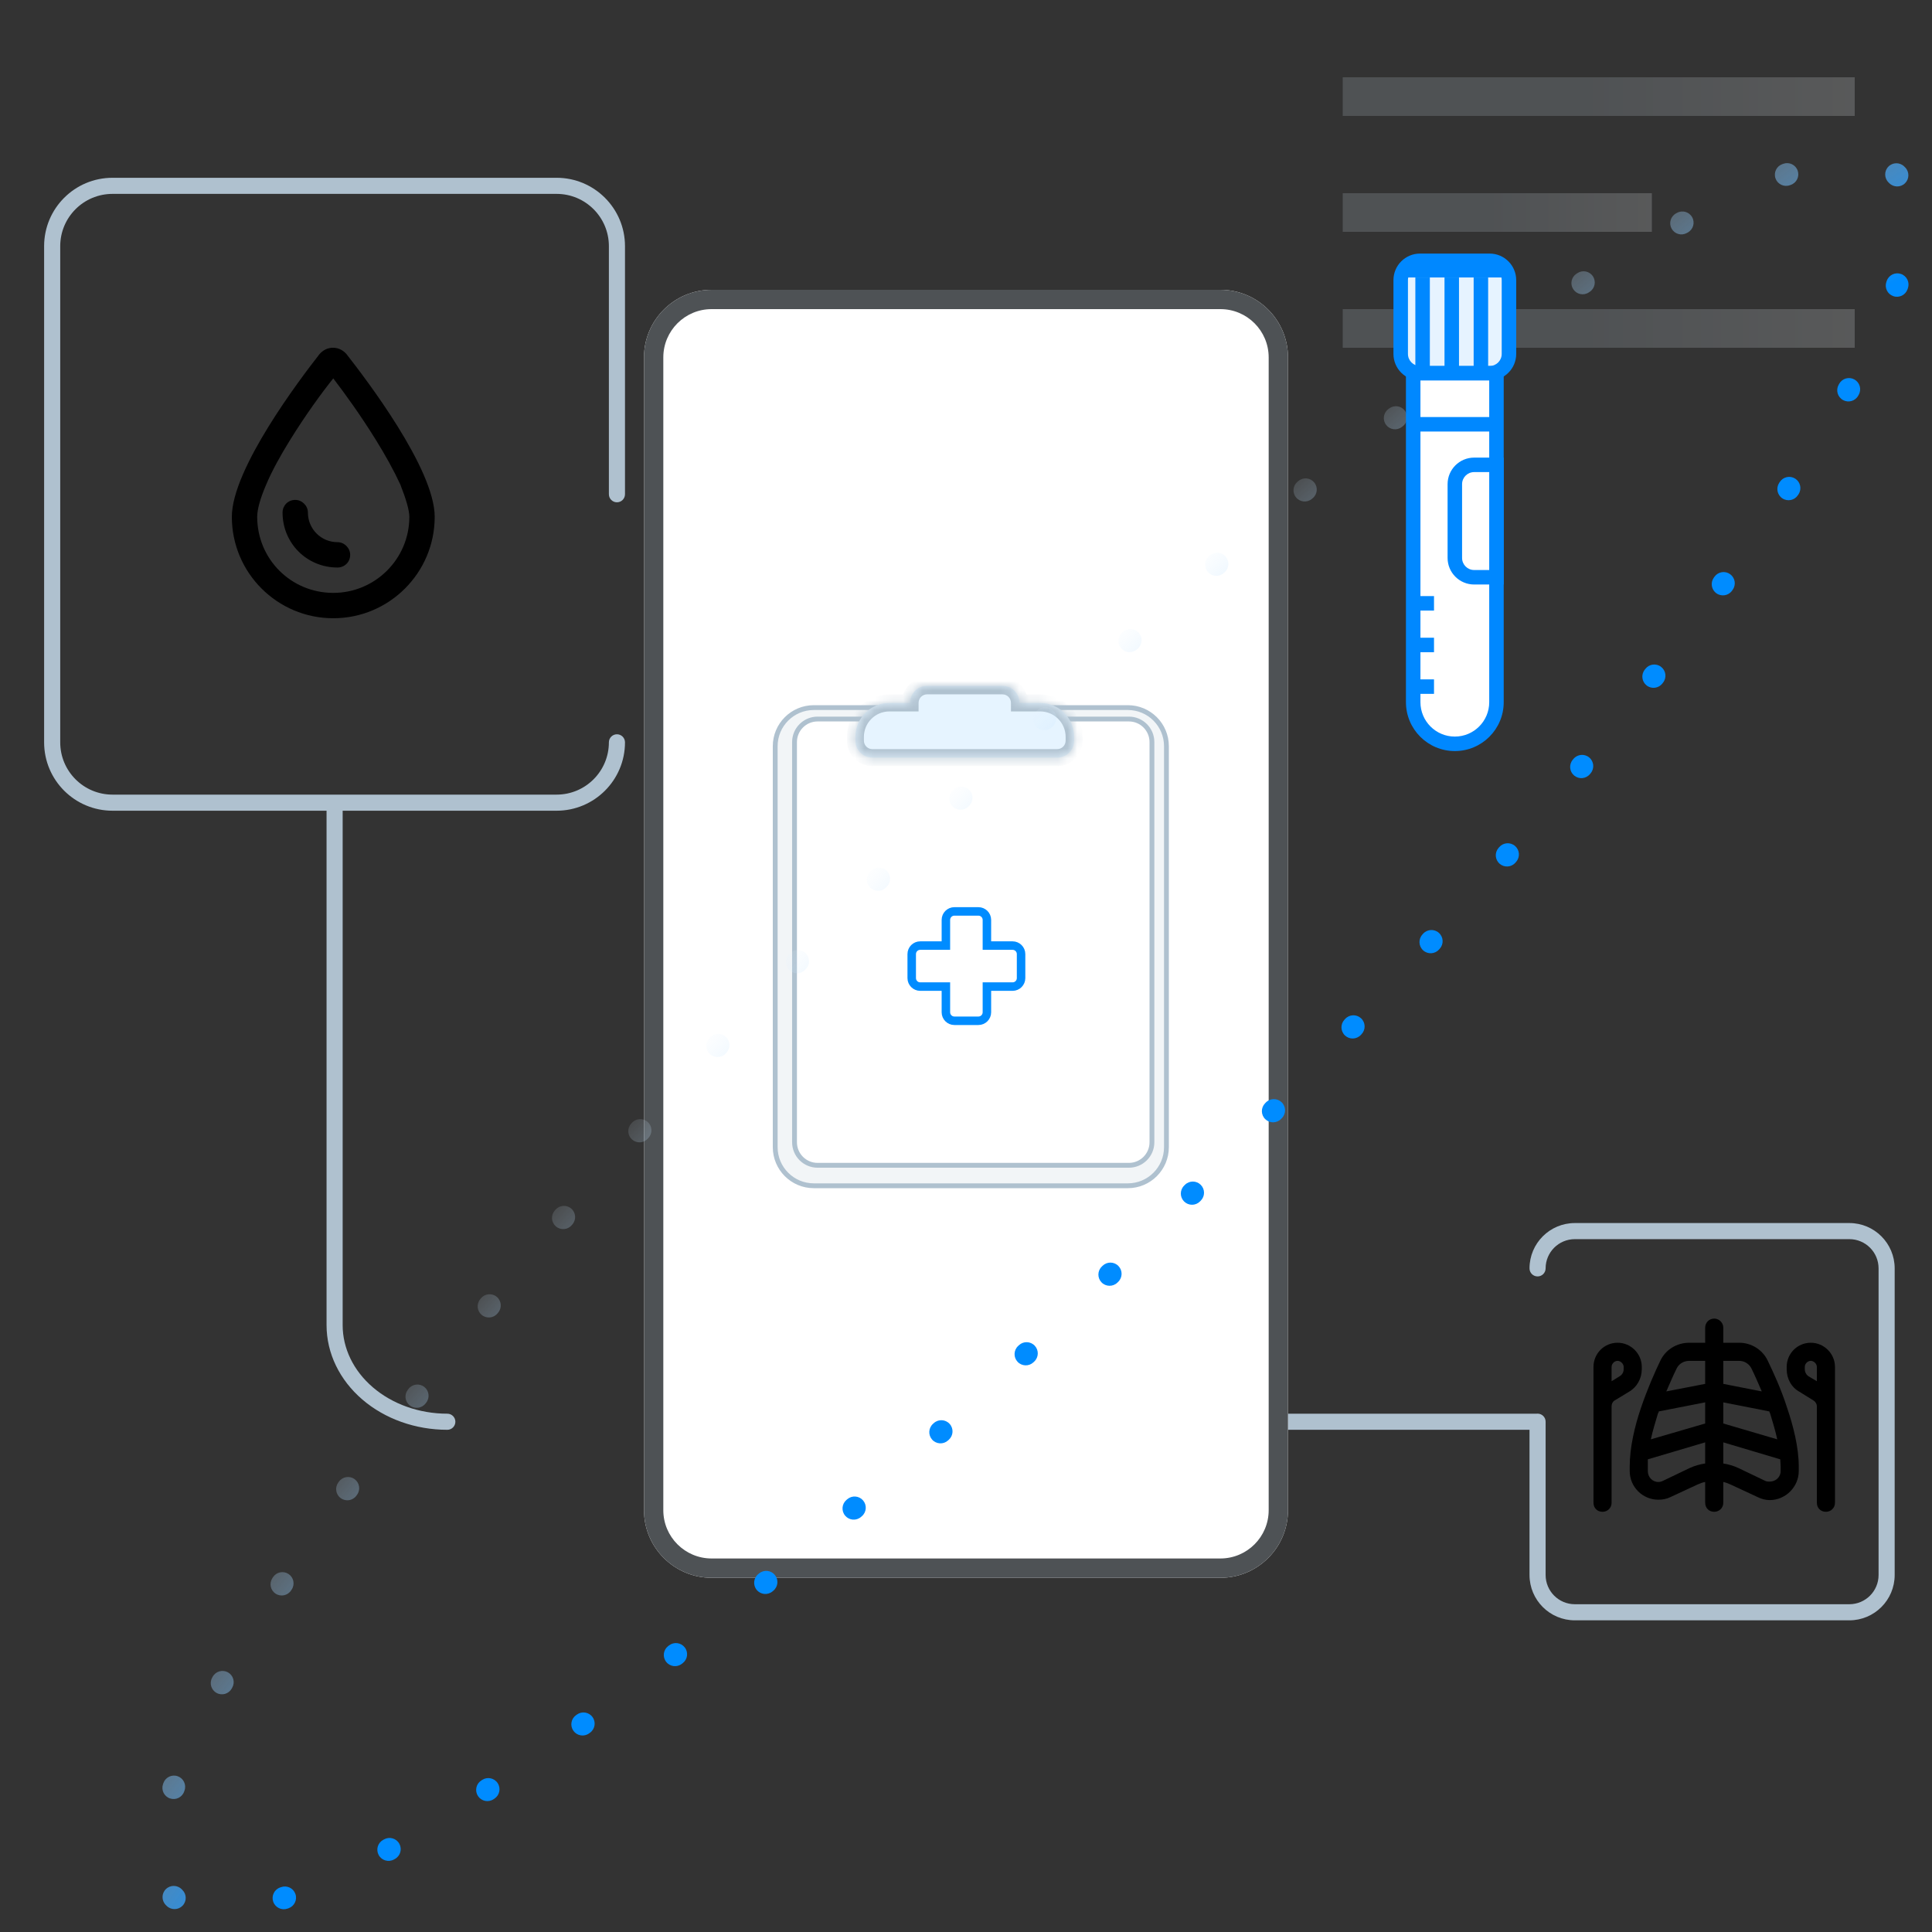 <svg width="200" height="200" viewBox="0 0 200 200" fill="none" xmlns="http://www.w3.org/2000/svg">
<rect x="0" y="0" width="200" height="200" fill="#333333" stroke="none"/>
<g clip-path="url(#clip0_454_58027)">
<path fill-rule="evenodd" clip-rule="evenodd" d="M160.002 131.301C160.002 129.63 161.357 128.276 163.028 128.276H191.443C193.115 128.276 194.469 129.63 194.469 131.301V163.043C194.469 164.714 193.115 166.069 191.443 166.069H163.028C161.357 166.069 160.002 164.714 160.002 163.043V147.172C160.002 146.712 159.629 146.339 159.169 146.339C159.135 146.339 159.102 146.341 159.07 146.345H106.833C106.373 146.345 106 146.718 106 147.178C106 147.638 106.373 148.011 106.833 148.011H158.335V163.043C158.335 165.635 160.436 167.736 163.028 167.736H191.443C194.035 167.736 196.136 165.635 196.136 163.043V131.301C196.136 128.71 194.035 126.609 191.443 126.609H163.028C160.436 126.609 158.335 128.71 158.335 131.301C158.335 131.762 158.708 132.135 159.169 132.135C159.629 132.135 160.002 131.762 160.002 131.301Z" fill="#AFC1CF"/>
<path fill-rule="evenodd" clip-rule="evenodd" d="M6.234 25.484C6.234 22.494 8.657 20.071 11.647 20.071H57.62C60.609 20.071 63.032 22.494 63.032 25.484V51.165C63.032 51.625 63.406 51.998 63.866 51.998C64.326 51.998 64.699 51.625 64.699 51.165V25.484C64.699 21.574 61.529 18.404 57.62 18.404H11.647C7.737 18.404 4.567 21.574 4.567 25.484V76.846C4.567 80.756 7.737 83.925 11.647 83.925H33.805V137.177C33.805 140.096 35.159 142.863 37.514 144.882C39.865 146.897 43.029 148.012 46.307 148.012C46.767 148.012 47.14 147.639 47.14 147.178C47.14 146.718 46.767 146.345 46.307 146.345C43.395 146.345 40.624 145.353 38.599 143.616C36.577 141.884 35.472 139.564 35.472 137.177V83.925H57.62C61.529 83.925 64.699 80.756 64.699 76.846C64.699 76.385 64.326 76.012 63.866 76.012C63.406 76.012 63.032 76.385 63.032 76.846C63.032 79.835 60.609 82.259 57.62 82.259H11.647C8.657 82.259 6.234 79.835 6.234 76.846V25.484Z" fill="#AFC1CF"/>
<path d="M139 8H192V12H139V8Z" fill="url(#paint0_linear_454_58027)" fill-opacity="0.2"/>
<path d="M139 20H171V24H139V20Z" fill="url(#paint1_linear_454_58027)" fill-opacity="0.2"/>
<path d="M139 32H192V36H139V32Z" fill="url(#paint2_linear_454_58027)" fill-opacity="0.2"/>
<path d="M34.5 61.375C38.82 61.375 42.375 57.875 42.375 53.5C42.375 52.844 42.047 51.695 41.445 50.164C40.789 48.742 39.914 47.156 38.93 45.57C37.344 43 35.594 40.594 34.5 39.172C33.352 40.594 31.602 43 30.016 45.57C29.031 47.156 28.156 48.742 27.555 50.164C26.898 51.695 26.625 52.789 26.625 53.5C26.625 57.875 30.125 61.375 34.5 61.375ZM24 53.5C24 48.523 31.109 39.172 33.078 36.656C33.406 36.273 33.898 36 34.445 36H34.5C35.047 36 35.539 36.273 35.867 36.656C37.836 39.172 45 48.523 45 53.5C45 59.297 40.297 64 34.5 64C28.703 64 24 59.297 24 53.5ZM31.875 53.062C31.875 54.758 33.242 56.125 34.938 56.125C35.648 56.125 36.25 56.727 36.25 57.438C36.25 58.203 35.648 58.75 34.938 58.75C31.766 58.75 29.25 56.234 29.25 53.062C29.25 52.352 29.797 51.75 30.562 51.75C31.273 51.75 31.875 52.352 31.875 53.062Z" fill="black"/>
<path d="M178.395 137.438V139H180.035C181.285 139 182.457 139.703 183.004 140.875C183.551 142.008 184.371 143.766 184.996 145.719C185.66 147.672 186.207 149.859 186.207 151.812V152.281C186.207 153.922 184.84 155.289 183.199 155.289C182.77 155.289 182.34 155.172 181.949 154.977L179.176 153.688C178.902 153.57 178.629 153.453 178.395 153.414V155.562C178.395 156.109 177.965 156.5 177.457 156.5C176.91 156.5 176.52 156.109 176.52 155.562V153.414C176.246 153.453 175.973 153.57 175.699 153.688L172.926 154.977C172.535 155.172 172.105 155.25 171.676 155.25C170.035 155.25 168.707 153.922 168.707 152.281V151.812C168.707 149.859 169.215 147.672 169.879 145.719C170.543 143.766 171.324 142.008 171.871 140.875C172.418 139.703 173.59 139 174.879 139H176.52V137.438C176.52 136.93 176.91 136.5 177.457 136.5C177.965 136.5 178.395 136.93 178.395 137.438ZM176.52 140.875H174.879C174.293 140.875 173.785 141.188 173.551 141.695C173.238 142.32 172.887 143.141 172.496 144.039L176.52 143.258V140.875ZM171.715 146.109C171.715 146.188 171.676 146.266 171.637 146.305C171.363 147.203 171.09 148.102 170.895 149L176.52 147.359V145.172L171.715 146.109ZM170.582 151.07C170.582 151.305 170.582 151.578 170.582 151.812V152.281C170.582 152.906 171.051 153.414 171.676 153.414C171.832 153.414 171.988 153.375 172.145 153.297L174.918 151.969C175.426 151.734 175.973 151.578 176.52 151.5V149.312L170.582 151.07ZM178.395 151.5C178.902 151.578 179.449 151.734 179.957 151.969L182.73 153.297C182.887 153.375 183.043 153.375 183.199 153.375C183.824 153.375 184.332 152.906 184.332 152.281V151.812C184.332 151.578 184.293 151.305 184.293 151.07L178.395 149.312V151.5ZM183.98 149C183.785 148.102 183.512 147.203 183.238 146.305C183.199 146.266 183.199 146.188 183.16 146.109L178.395 145.172V147.359L183.98 149ZM182.379 144.039C181.988 143.141 181.637 142.32 181.324 141.695C181.09 141.188 180.582 140.875 180.035 140.875H178.395V143.258L182.379 144.039ZM164.957 141.5C164.957 140.133 166.051 139 167.457 139C168.824 139 169.957 140.133 169.957 141.5V141.734C169.957 142.711 169.449 143.609 168.629 144.078L167.145 144.977C166.949 145.094 166.832 145.328 166.832 145.562V155.562C166.832 156.109 166.402 156.5 165.895 156.5C165.348 156.5 164.957 156.109 164.957 155.562V145.562V141.5ZM166.832 142.984L167.652 142.477C167.926 142.32 168.082 142.047 168.082 141.734V141.5C168.082 141.188 167.77 140.875 167.457 140.875C167.105 140.875 166.832 141.188 166.832 141.5V142.984ZM187.457 139C188.824 139 189.957 140.133 189.957 141.5V145.562V155.562C189.957 156.109 189.527 156.5 189.02 156.5C188.473 156.5 188.082 156.109 188.082 155.562V145.602C188.082 145.328 187.926 145.094 187.73 144.977L186.285 144.078C185.426 143.609 184.957 142.711 184.957 141.734V141.5C184.957 140.133 186.051 139 187.457 139ZM187.223 142.477L188.082 142.984V141.5C188.082 141.188 187.77 140.875 187.457 140.875C187.105 140.875 186.832 141.188 186.832 141.5V141.734C186.832 142.047 186.988 142.32 187.223 142.477Z" fill="black"/>
<path d="M66.666 37C66.666 33.134 69.8 30 73.666 30H126.333C130.199 30 133.333 33.134 133.333 37V156.333C133.333 160.199 130.199 163.333 126.333 163.333H73.666C69.8 163.333 66.666 160.199 66.666 156.333V37Z" fill="white"/>
<path fill-rule="evenodd" clip-rule="evenodd" d="M126.333 32H73.666C70.905 32 68.666 34.239 68.666 37V156.333C68.666 159.095 70.905 161.333 73.666 161.333H126.333C129.095 161.333 131.333 159.095 131.333 156.333V37C131.333 34.239 129.095 32 126.333 32ZM73.666 30C69.8 30 66.666 33.134 66.666 37V156.333C66.666 160.199 69.8 163.333 73.666 163.333H126.333C130.199 163.333 133.333 160.199 133.333 156.333V37C133.333 33.134 130.199 30 126.333 30H73.666Z" fill="#4E5255"/>
<path d="M116.754 122.75H84.245C82.038 122.75 80.249 120.961 80.249 118.755V77.245C80.249 75.039 82.038 73.25 84.245 73.25H116.754C118.961 73.25 120.75 75.039 120.75 77.245V82.615V118.755C120.75 120.961 118.961 122.75 116.754 122.75Z" fill="#F2F5F7" stroke="#AFC1CF" stroke-width="0.5"/>
<path d="M116.863 120.631H84.635C83.317 120.631 82.249 119.563 82.249 118.246V76.82C82.249 75.502 83.317 74.434 84.635 74.434H116.863C118.18 74.434 119.248 75.502 119.248 76.82V83.164V118.246C119.248 119.563 118.18 120.631 116.863 120.631Z" fill="white" stroke="#AFC1CF" stroke-width="0.5"/>
<path fill-rule="evenodd" clip-rule="evenodd" d="M102.164 95.228C102.164 94.742 101.77 94.349 101.285 94.349H98.797C98.312 94.349 97.918 94.742 97.918 95.228V97.887H95.259C94.774 97.887 94.381 98.28 94.381 98.765V101.253C94.381 101.739 94.774 102.132 95.259 102.132H97.918V104.791C97.918 105.276 98.312 105.67 98.797 105.67H101.285C101.77 105.67 102.164 105.276 102.164 104.791V102.132H104.823C105.308 102.132 105.701 101.739 105.701 101.253V98.765C105.701 98.28 105.308 97.887 104.823 97.887H102.164V95.228Z" stroke="#008CFF" stroke-width="0.879"/>
<mask id="path-13-inside-1_454_58027" fill="white">
<path fill-rule="evenodd" clip-rule="evenodd" d="M95.969 71C94.999 71 94.212 71.787 94.212 72.757V72.769H92.066C90.125 72.769 88.552 74.342 88.552 76.283V76.672C88.552 77.642 89.338 78.429 90.309 78.429H109.436C110.406 78.429 111.193 77.642 111.193 76.672V76.283C111.193 74.342 109.62 72.769 107.679 72.769H105.533V72.757C105.533 71.787 104.746 71 103.776 71H95.969Z"/>
</mask>
<path fill-rule="evenodd" clip-rule="evenodd" d="M95.969 71C94.999 71 94.212 71.787 94.212 72.757V72.769H92.066C90.125 72.769 88.552 74.342 88.552 76.283V76.672C88.552 77.642 89.338 78.429 90.309 78.429H109.436C110.406 78.429 111.193 77.642 111.193 76.672V76.283C111.193 74.342 109.62 72.769 107.679 72.769H105.533V72.757C105.533 71.787 104.746 71 103.776 71H95.969Z" fill="#E6F4FF"/>
<path d="M94.212 72.769V73.647H95.091V72.769H94.212ZM105.533 72.769H104.654V73.647H105.533V72.769ZM95.091 72.757C95.091 72.272 95.484 71.879 95.969 71.879V70.121C94.513 70.121 93.333 71.302 93.333 72.757H95.091ZM95.091 72.769V72.757H93.333V72.769H95.091ZM92.066 73.647H94.212V71.89H92.066V73.647ZM89.43 76.283C89.43 74.827 90.61 73.647 92.066 73.647V71.89C89.64 71.89 87.673 73.857 87.673 76.283H89.43ZM89.43 76.672V76.283H87.673V76.672H89.43ZM90.309 77.551C89.824 77.551 89.43 77.157 89.43 76.672H87.673C87.673 78.128 88.853 79.308 90.309 79.308V77.551ZM109.436 77.551H90.309V79.308H109.436V77.551ZM110.314 76.672C110.314 77.157 109.921 77.551 109.436 77.551V79.308C110.891 79.308 112.071 78.128 112.071 76.672H110.314ZM110.314 76.283V76.672H112.071V76.283H110.314ZM107.679 73.647C109.134 73.647 110.314 74.827 110.314 76.283H112.071C112.071 73.857 110.105 71.89 107.679 71.89V73.647ZM105.533 73.647H107.679V71.89H105.533V73.647ZM104.654 72.757V72.769H106.411V72.757H104.654ZM103.776 71.879C104.261 71.879 104.654 72.272 104.654 72.757H106.411C106.411 71.302 105.231 70.121 103.776 70.121V71.879ZM95.969 71.879H103.776V70.121H95.969V71.879Z" fill="#AFC1CF" mask="url(#path-13-inside-1_454_58027)"/>
<path fill-rule="evenodd" clip-rule="evenodd" d="M90.079 90.238L90.163 90.154C90.616 89.701 91.35 89.701 91.802 90.154C92.255 90.606 92.255 91.34 91.802 91.793L91.718 91.877C91.265 92.33 90.531 92.33 90.079 91.877C89.626 91.425 89.626 90.691 90.079 90.238ZM98.598 83.473C98.153 83.012 98.166 82.279 98.626 81.834L98.711 81.752C99.171 81.307 99.905 81.32 100.35 81.78C100.794 82.24 100.782 82.974 100.322 83.419L100.237 83.501C99.777 83.945 99.043 83.933 98.598 83.473ZM83.398 98.673C83.858 99.118 83.87 99.852 83.426 100.312L83.344 100.397C82.899 100.857 82.165 100.869 81.705 100.425C81.245 99.98 81.232 99.246 81.677 98.786L81.759 98.701C82.204 98.241 82.937 98.228 83.398 98.673ZM107.261 75.219C106.824 74.751 106.85 74.018 107.318 73.581L107.404 73.501C107.873 73.064 108.606 73.09 109.042 73.558C109.479 74.026 109.453 74.76 108.985 75.196L108.899 75.276C108.431 75.713 107.697 75.687 107.261 75.219ZM75.144 107.336C75.612 107.772 75.638 108.506 75.201 108.974L75.121 109.06C74.685 109.528 73.951 109.554 73.483 109.117C73.015 108.681 72.989 107.948 73.426 107.479L73.506 107.393C73.943 106.925 74.676 106.899 75.144 107.336ZM116.071 67.126C115.644 66.65 115.683 65.917 116.159 65.49L116.247 65.411C116.724 64.983 117.456 65.023 117.884 65.499C118.311 65.976 118.272 66.708 117.795 67.136L117.708 67.215C117.231 67.642 116.499 67.603 116.071 67.126ZM67.051 116.146C67.528 116.574 67.567 117.306 67.139 117.783L67.061 117.87C66.633 118.347 65.901 118.386 65.424 117.959C64.948 117.531 64.908 116.799 65.336 116.322L65.415 116.234C65.842 115.758 66.575 115.719 67.051 116.146ZM59.134 125.112C59.619 125.529 59.673 126.261 59.256 126.746L59.179 126.835C58.762 127.32 58.03 127.375 57.545 126.957C57.06 126.54 57.005 125.808 57.422 125.323L57.499 125.233C57.917 124.748 58.649 124.694 59.134 125.112ZM125.037 59.209C124.619 58.724 124.673 57.992 125.158 57.575L125.248 57.498C125.733 57.08 126.465 57.135 126.882 57.62C127.3 58.105 127.245 58.837 126.76 59.254L126.671 59.331C126.186 59.748 125.454 59.694 125.037 59.209ZM51.416 134.241C51.911 134.647 51.982 135.377 51.576 135.872L51.502 135.962C51.096 136.457 50.366 136.529 49.871 136.123C49.376 135.717 49.304 134.986 49.711 134.492L49.785 134.401C50.191 133.906 50.922 133.835 51.416 134.241ZM134.166 51.491C133.76 50.996 133.831 50.266 134.326 49.86L134.417 49.785C134.911 49.379 135.642 49.451 136.048 49.946C136.454 50.441 136.382 51.171 135.887 51.577L135.797 51.651C135.302 52.057 134.572 51.986 134.166 51.491ZM43.918 143.57C44.423 143.963 44.515 144.691 44.122 145.196L44.049 145.291C43.657 145.796 42.929 145.888 42.423 145.496C41.917 145.103 41.826 144.375 42.218 143.87L42.292 143.775C42.684 143.269 43.412 143.178 43.918 143.57ZM143.495 43.993C143.103 43.487 143.194 42.759 143.7 42.367L143.795 42.293C144.3 41.901 145.028 41.992 145.421 42.498C145.813 43.004 145.721 43.732 145.216 44.124L145.121 44.197C144.616 44.59 143.888 44.498 143.495 43.993ZM36.703 153.117C37.222 153.492 37.339 154.217 36.964 154.735L36.895 154.83C36.52 155.349 35.796 155.466 35.277 155.091C34.758 154.716 34.641 153.992 35.016 153.473L35.085 153.377C35.46 152.859 36.184 152.742 36.703 153.117ZM153.042 36.778C152.667 36.26 152.784 35.535 153.302 35.16L153.398 35.091C153.917 34.716 154.641 34.833 155.016 35.352C155.391 35.871 155.274 36.595 154.755 36.97L154.66 37.038C154.142 37.413 153.417 37.297 153.042 36.778ZM162.861 29.939C162.511 29.403 162.661 28.685 163.197 28.335L163.297 28.27C163.833 27.92 164.551 28.07 164.901 28.607C165.251 29.142 165.1 29.86 164.564 30.21L164.465 30.275C163.929 30.625 163.211 30.475 162.861 29.939ZM29.864 162.936C30.4 163.286 30.55 164.004 30.2 164.54L30.135 164.639C29.785 165.175 29.067 165.326 28.532 164.976C27.995 164.626 27.845 163.908 28.195 163.372L28.26 163.272C28.61 162.736 29.328 162.586 29.864 162.936ZM173.043 23.667C172.734 23.106 172.938 22.401 173.498 22.092L173.602 22.035C174.163 21.727 174.867 21.932 175.176 22.493C175.484 23.054 175.279 23.758 174.718 24.067L174.617 24.122C174.056 24.431 173.351 24.227 173.043 23.667ZM23.592 173.118C24.152 173.426 24.356 174.131 24.047 174.692L23.991 174.793C23.683 175.354 22.979 175.559 22.418 175.251C21.857 174.942 21.652 174.238 21.96 173.677L22.017 173.573C22.326 173.013 23.031 172.809 23.592 173.118ZM183.798 18.465C183.587 17.86 183.906 17.2 184.51 16.989L184.622 16.95C185.227 16.741 185.887 17.061 186.096 17.666C186.305 18.271 185.985 18.931 185.38 19.14L185.274 19.177C184.67 19.388 184.009 19.069 183.798 18.465ZM18.39 183.873C18.994 184.084 19.313 184.745 19.102 185.349L19.065 185.455C18.856 186.06 18.196 186.38 17.591 186.171C16.986 185.962 16.666 185.302 16.875 184.697L16.914 184.585C17.125 183.981 17.785 183.662 18.39 183.873ZM195.482 17.251C195.929 16.792 196.662 16.782 197.121 17.228C197.139 17.246 197.157 17.263 197.174 17.281C197.192 17.299 197.21 17.316 197.227 17.334C197.673 17.793 197.663 18.527 197.204 18.973C196.746 19.419 196.012 19.409 195.566 18.951L195.535 18.92L195.505 18.89C195.046 18.443 195.036 17.71 195.482 17.251ZM17.176 195.557C17.635 195.111 18.368 195.121 18.815 195.58L18.845 195.61L18.875 195.641C19.334 196.087 19.344 196.821 18.898 197.279C18.452 197.738 17.718 197.748 17.259 197.302C17.241 197.285 17.224 197.267 17.206 197.249C17.188 197.232 17.171 197.214 17.153 197.196C16.707 196.737 16.717 196.004 17.176 195.557ZM196.789 28.359C197.394 28.568 197.715 29.228 197.506 29.833L197.467 29.945C197.256 30.549 196.595 30.868 195.991 30.657C195.386 30.446 195.068 29.785 195.278 29.181L195.315 29.076C195.524 28.471 196.184 28.15 196.789 28.359ZM28.284 196.864C28.075 196.259 28.396 195.599 29 195.39L29.106 195.353C29.71 195.143 30.371 195.461 30.582 196.066C30.793 196.67 30.474 197.331 29.87 197.542L29.758 197.581C29.153 197.79 28.493 197.469 28.284 196.864ZM191.963 39.28C192.524 39.588 192.728 40.292 192.42 40.853L192.363 40.957C192.054 41.518 191.349 41.722 190.789 41.413C190.228 41.104 190.024 40.399 190.333 39.839L190.389 39.737C190.697 39.176 191.402 38.971 191.963 39.28ZM39.205 192.038C38.896 191.477 39.101 190.772 39.662 190.464L39.764 190.408C40.324 190.099 41.029 190.303 41.338 190.864C41.647 191.424 41.443 192.129 40.882 192.438L40.778 192.495C40.218 192.803 39.513 192.599 39.205 192.038ZM185.849 49.554C186.385 49.904 186.536 50.622 186.186 51.158L186.121 51.258C185.77 51.794 185.052 51.944 184.516 51.594C183.981 51.244 183.83 50.526 184.18 49.99L184.245 49.891C184.595 49.355 185.313 49.205 185.849 49.554ZM49.479 185.924C49.13 185.388 49.28 184.67 49.816 184.32L49.915 184.255C50.451 183.905 51.169 184.056 51.519 184.591C51.87 185.127 51.719 185.845 51.183 186.196L51.083 186.261C50.547 186.611 49.829 186.46 49.479 185.924ZM59.364 179.178C58.989 178.66 59.106 177.935 59.625 177.56L59.72 177.492C60.239 177.117 60.963 177.233 61.338 177.752C61.713 178.271 61.597 178.995 61.078 179.37L60.982 179.439C60.463 179.814 59.739 179.697 59.364 179.178ZM179.103 59.439C179.622 59.814 179.739 60.538 179.364 61.057L179.295 61.153C178.92 61.672 178.196 61.788 177.677 61.413C177.158 61.038 177.042 60.314 177.417 59.795L177.485 59.7C177.86 59.181 178.585 59.065 179.103 59.439ZM68.96 172.032C68.567 171.527 68.659 170.799 69.165 170.406L69.259 170.333C69.764 169.941 70.492 170.032 70.885 170.538C71.278 171.043 71.186 171.771 70.68 172.164L70.585 172.237C70.08 172.63 69.352 172.538 68.96 172.032ZM171.957 69.034C172.463 69.427 172.555 70.155 172.162 70.66L172.089 70.755C171.696 71.261 170.968 71.353 170.463 70.96C169.957 70.567 169.865 69.839 170.258 69.334L170.331 69.24C170.724 68.734 171.452 68.642 171.957 69.034ZM78.333 164.584C77.927 164.09 77.998 163.36 78.493 162.953L78.583 162.879C79.078 162.473 79.808 162.545 80.214 163.039C80.621 163.534 80.549 164.264 80.054 164.67L79.964 164.745C79.469 165.151 78.739 165.079 78.333 164.584ZM164.509 78.408C165.004 78.814 165.076 79.544 164.67 80.039L164.595 80.129C164.189 80.624 163.459 80.696 162.964 80.289C162.47 79.883 162.398 79.153 162.804 78.658L162.878 78.568C163.285 78.073 164.015 78.001 164.509 78.408ZM87.498 156.91C87.081 156.425 87.135 155.694 87.62 155.276L87.71 155.199C88.195 154.782 88.926 154.836 89.344 155.321C89.761 155.806 89.707 156.538 89.222 156.956L89.132 157.033C88.647 157.45 87.916 157.396 87.498 156.91ZM156.835 87.573C157.321 87.991 157.375 88.722 156.958 89.207L156.881 89.297C156.463 89.782 155.731 89.836 155.246 89.419C154.761 89.001 154.707 88.269 155.124 87.784L155.201 87.695C155.619 87.21 156.35 87.156 156.835 87.573ZM96.496 149.031C96.069 148.555 96.109 147.822 96.585 147.394L96.673 147.316C97.149 146.888 97.882 146.928 98.309 147.404C98.737 147.88 98.697 148.613 98.221 149.041L98.133 149.12C97.657 149.547 96.924 149.507 96.496 149.031ZM148.956 96.572C149.432 96.999 149.472 97.732 149.045 98.208L148.966 98.296C148.538 98.772 147.805 98.812 147.329 98.384C146.853 97.957 146.813 97.224 147.241 96.748L147.319 96.66C147.747 96.184 148.48 96.144 148.956 96.572ZM105.338 140.972C104.902 140.504 104.927 139.771 105.396 139.334L105.482 139.254C105.95 138.817 106.683 138.843 107.12 139.311C107.556 139.779 107.531 140.512 107.062 140.949L106.976 141.03C106.508 141.466 105.774 141.44 105.338 140.972ZM140.897 105.413C141.365 105.849 141.391 106.583 140.955 107.051L140.874 107.137C140.437 107.605 139.704 107.631 139.236 107.195C138.768 106.758 138.742 106.025 139.179 105.557L139.259 105.47C139.696 105.002 140.429 104.977 140.897 105.413ZM114.031 132.75C113.586 132.29 113.599 131.556 114.059 131.112L114.143 131.03C114.604 130.585 115.337 130.597 115.782 131.058C116.227 131.518 116.214 132.252 115.754 132.696L115.669 132.778C115.209 133.223 114.475 133.211 114.031 132.75ZM132.675 114.106C133.136 114.55 133.148 115.284 132.703 115.744L132.621 115.829C132.177 116.289 131.443 116.302 130.983 115.857C130.522 115.412 130.51 114.679 130.955 114.218L131.037 114.134C131.481 113.673 132.215 113.661 132.675 114.106ZM122.578 124.376C122.126 123.924 122.126 123.19 122.578 122.738L122.663 122.653C123.115 122.201 123.849 122.201 124.301 122.653C124.754 123.106 124.754 123.84 124.302 124.292L124.217 124.377C123.765 124.829 123.031 124.829 122.578 124.376Z" fill="url(#paint3_radial_454_58027)"/>
<path d="M145 29C145 27.895 145.895 27 147 27H154.207C155.311 27 156.207 27.895 156.207 29V36.638C156.207 37.742 155.311 38.638 154.207 38.638H147C145.895 38.638 145 37.742 145 36.638V29Z" fill="#E6F3FF"/>
<path fill-rule="evenodd" clip-rule="evenodd" d="M144.25 29C144.25 27.481 145.481 26.25 147 26.25H154.207C155.726 26.25 156.957 27.481 156.957 29V36.638C156.957 38.157 155.726 39.388 154.207 39.388H147C145.481 39.388 144.25 38.157 144.25 36.638V29ZM147 27.75C146.31 27.75 145.75 28.31 145.75 29V36.638C145.75 37.328 146.31 37.888 147 37.888H154.207C154.897 37.888 155.457 37.328 155.457 36.638V29C155.457 28.31 154.897 27.75 154.207 27.75H147Z" fill="#0088FF"/>
<path d="M146.293 38.638H154.914V72.689C154.914 75.07 152.984 77 150.603 77V77C148.223 77 146.293 75.07 146.293 72.689V38.638Z" fill="white"/>
<path fill-rule="evenodd" clip-rule="evenodd" d="M145.543 37.888H155.664V72.689C155.664 75.484 153.398 77.75 150.603 77.75C147.809 77.75 145.543 75.484 145.543 72.689V37.888ZM147.043 39.388V72.689C147.043 74.656 148.637 76.25 150.603 76.25C152.57 76.25 154.164 74.656 154.164 72.689V39.388H147.043Z" fill="#0088FF"/>
<path fill-rule="evenodd" clip-rule="evenodd" d="M156.207 28.724H145V27.224H156.207V28.724Z" fill="#0088FF"/>
<path fill-rule="evenodd" clip-rule="evenodd" d="M154.914 44.672H146.293V43.172H154.914V44.672Z" fill="#0088FF"/>
<path fill-rule="evenodd" clip-rule="evenodd" d="M148.448 63.207H146.293V61.707H148.448V63.207Z" fill="#0088FF"/>
<path fill-rule="evenodd" clip-rule="evenodd" d="M148.448 67.517H146.293V66.017H148.448V67.517Z" fill="#0088FF"/>
<path fill-rule="evenodd" clip-rule="evenodd" d="M148.448 71.828H146.293V70.328H148.448V71.828Z" fill="#0088FF"/>
<path d="M150.604 50.121C150.604 49.016 151.499 48.121 152.604 48.121H154.914V59.758H152.604C151.499 59.758 150.604 58.863 150.604 57.758V50.121Z" fill="white"/>
<path fill-rule="evenodd" clip-rule="evenodd" d="M149.854 50.121C149.854 48.602 151.085 47.371 152.604 47.371H155.664V60.508H152.604C151.085 60.508 149.854 59.277 149.854 57.758V50.121ZM152.604 48.871C151.913 48.871 151.354 49.43 151.354 50.121V57.758C151.354 58.449 151.913 59.008 152.604 59.008H154.164V48.871H152.604Z" fill="#0088FF"/>
<path fill-rule="evenodd" clip-rule="evenodd" d="M148.017 28.724L148.017 38.638L146.517 38.638L146.517 28.724L148.017 28.724Z" fill="#0088FF"/>
<path fill-rule="evenodd" clip-rule="evenodd" d="M151.035 28.724L151.035 38.638L149.535 38.638L149.535 28.724L151.035 28.724Z" fill="#0088FF"/>
<path fill-rule="evenodd" clip-rule="evenodd" d="M154.052 28.724L154.052 38.638L152.552 38.638L152.552 28.724L154.052 28.724Z" fill="#0088FF"/>
</g>
<defs>
<linearGradient id="paint0_linear_454_58027" x1="139" y1="12" x2="195.533" y2="12" gradientUnits="userSpaceOnUse">
<stop offset="0.453" stop-color="#C0CDD8"/>
<stop offset="1" stop-color="#F2F5F7"/>
</linearGradient>
<linearGradient id="paint1_linear_454_58027" x1="139" y1="24" x2="173.133" y2="24" gradientUnits="userSpaceOnUse">
<stop offset="0.453" stop-color="#C0CDD8"/>
<stop offset="1" stop-color="#F2F5F7"/>
</linearGradient>
<linearGradient id="paint2_linear_454_58027" x1="139" y1="36" x2="195.533" y2="36" gradientUnits="userSpaceOnUse">
<stop offset="0.453" stop-color="#C0CDD8"/>
<stop offset="1" stop-color="#F2F5F7"/>
</linearGradient>
<radialGradient id="paint3_radial_454_58027" cx="0" cy="0" r="1" gradientUnits="userSpaceOnUse" gradientTransform="translate(122.421 125) rotate(-135.297) scale(79.078 416.879)">
<stop offset="0.351" stop-color="#008CFF"/>
<stop offset="0.628" stop-color="white" stop-opacity="0"/>
</radialGradient>
<clipPath id="clip0_454_58027">
<rect width="200" height="200" fill="white"/>
</clipPath>
</defs>
</svg>
